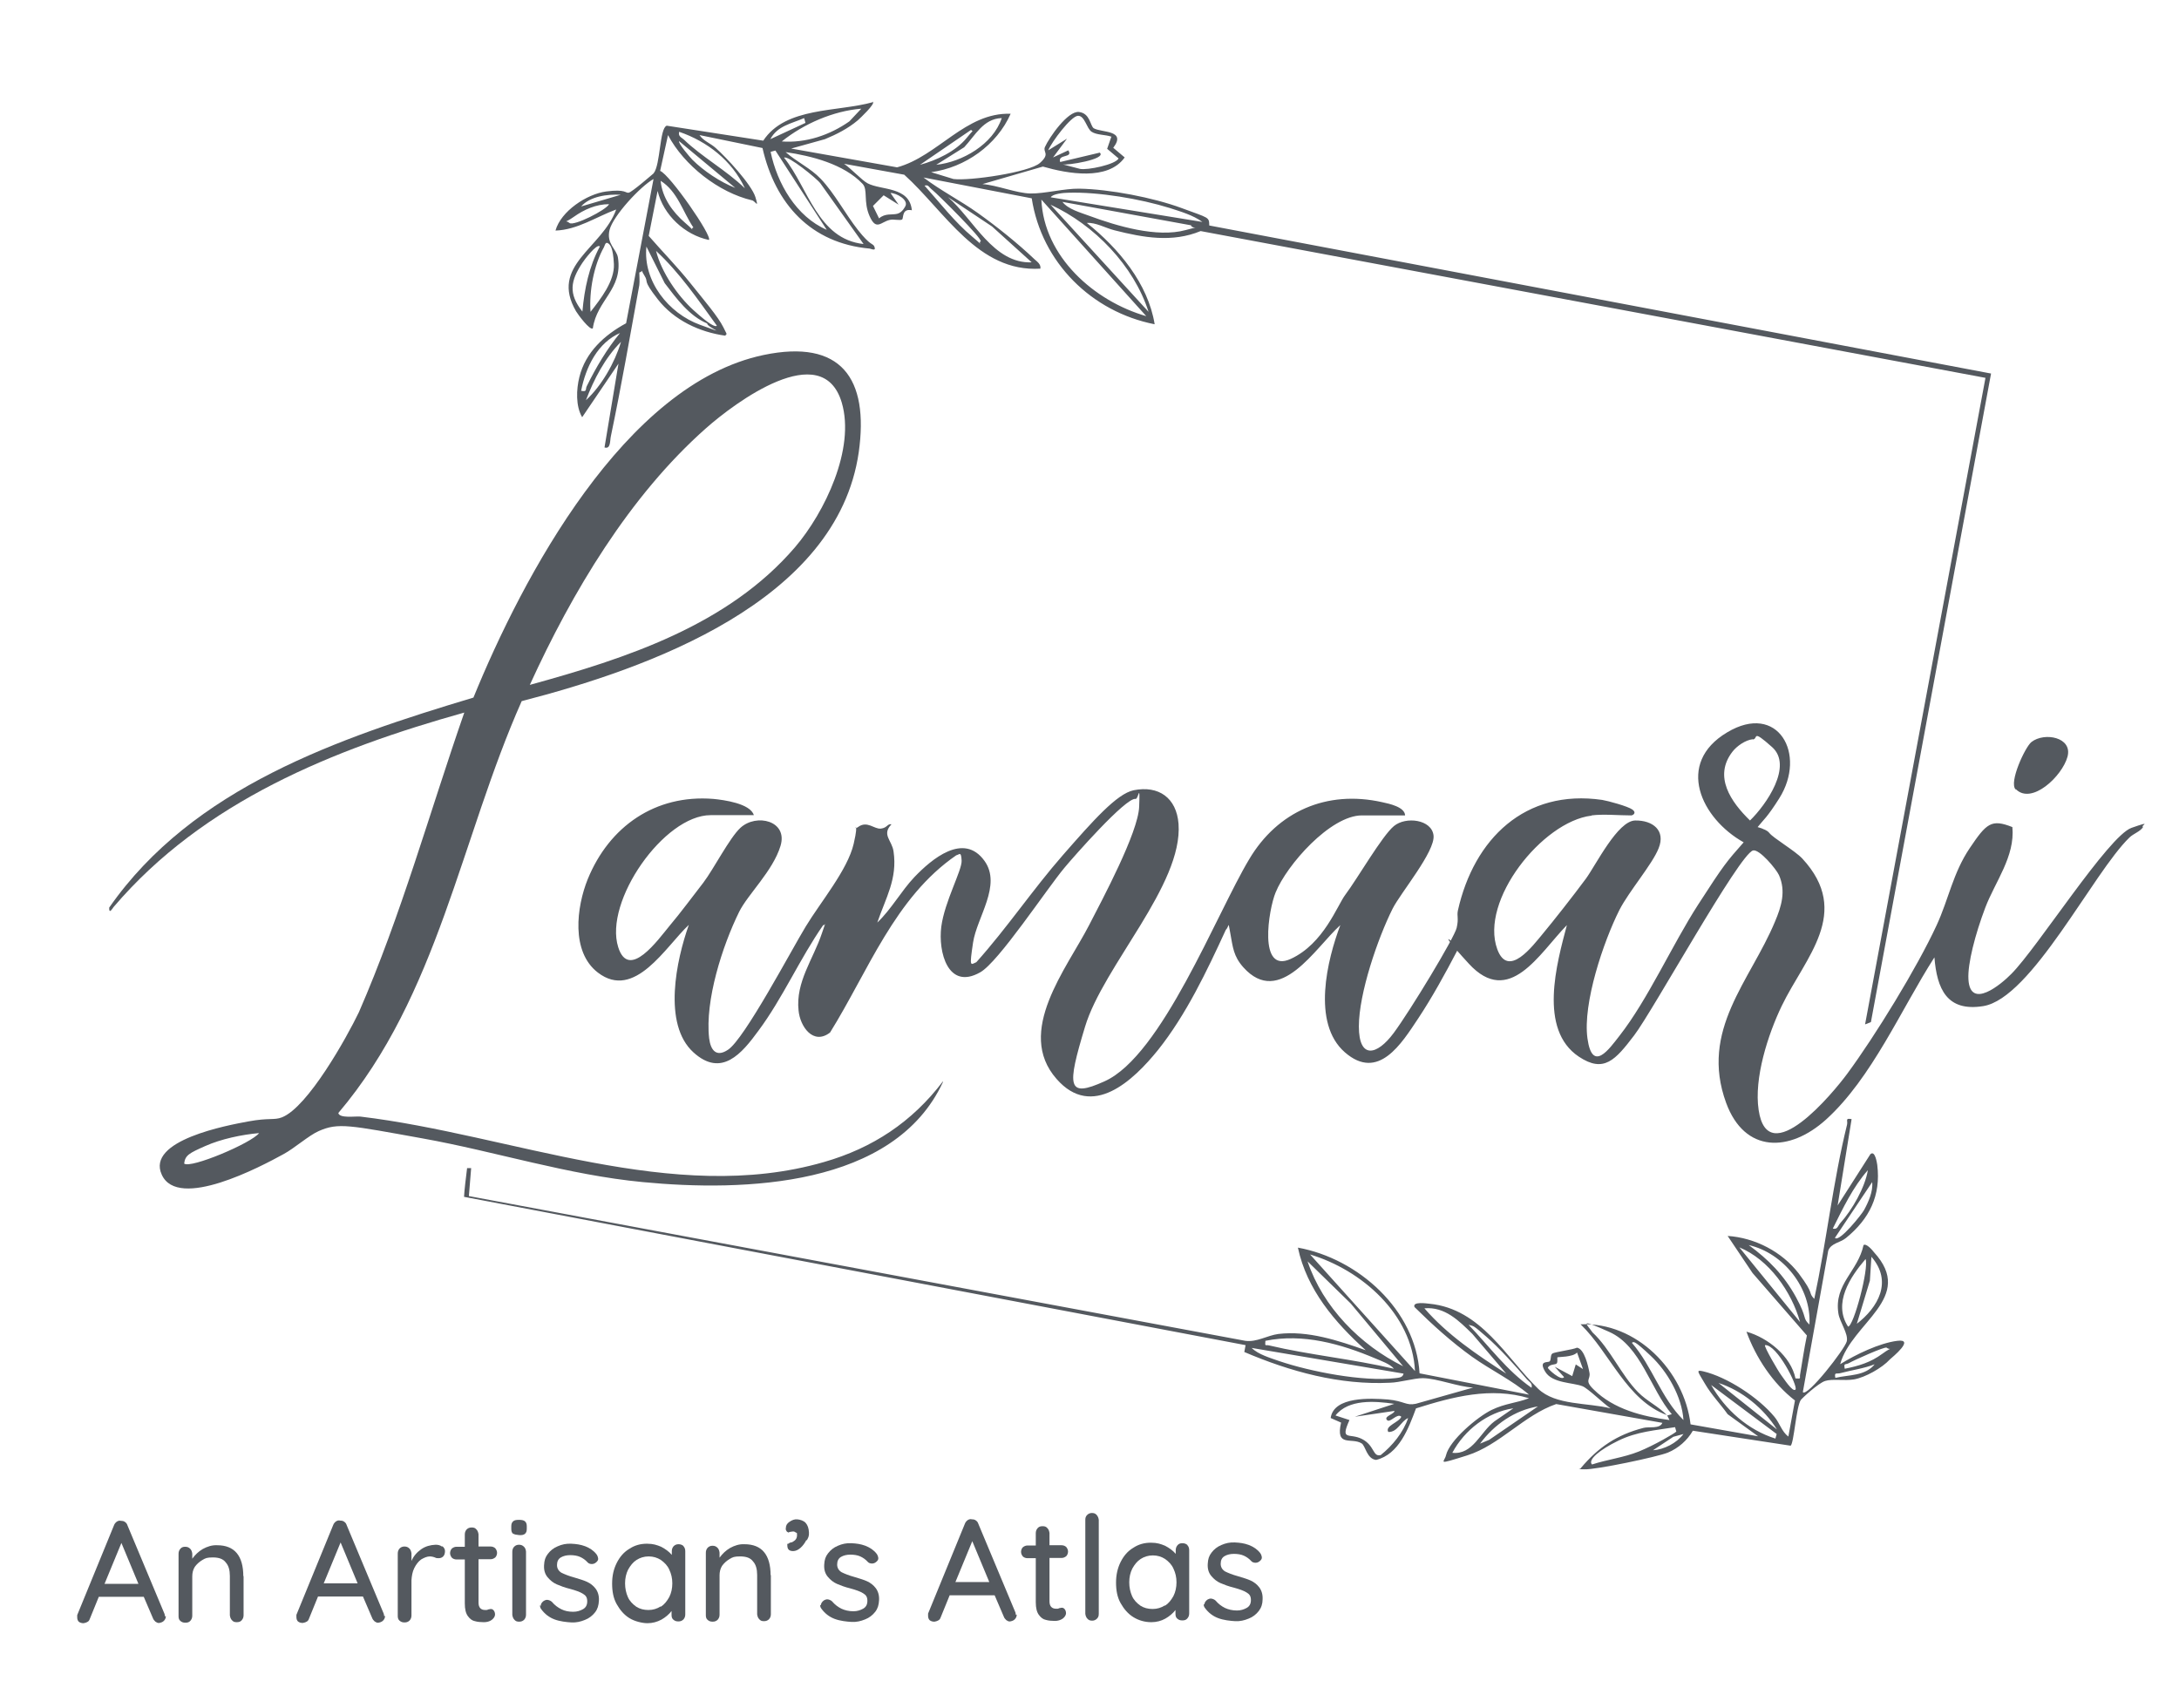 <svg xmlns="http://www.w3.org/2000/svg" xmlns:xlink="http://www.w3.org/1999/xlink" id="Layer_1" viewBox="0 0 857.9 672.6"><defs><style>      .st0 {        fill: #54595f;      }    </style></defs><g id="Logo_With_Shade_copy_2"><g><path class="st0" d="M626.5,321.2c-19.3,2.4-44,33.5-37,52.6,4.3,11.7,14-1.4,18-6.2s11.8-14.7,16.9-21.6c4-5.5,12.5-22.8,19.4-22.9s12.1,3.9,9.2,11c-2.5,6.3-11.6,16.8-15.4,24.2-6.3,12.5-14.5,36.8-12.6,50.6s8.6,4.1,12.6-1c11.2-14.3,20.8-35.9,31-51.7,10.2-15.8,11.1-16.8,17.9-24.5-16.8-9.4-27-31.1-6.5-43.3,20-12,31.5,8.6,20.5,26-4.8,7.6-6.2,8.4-8.5,11.3l1.6.5c.7.4,2,.6,3,1.8,1.5,2,10.1,7,13,10.1,19.7,21.3,1.1,38.9-8.1,58-5.4,11.2-11,28.5-9.1,41,3.6,24.4,29.4-6.8,34.9-14.3,11-14.9,27.5-41.8,35.2-58.5,4.7-10.2,6.4-20.5,13-30.3,6.6-9.8,8.5-11.6,16.8-8.3,1.1,11.6-6.8,21.5-10.7,31.8s-7,22.1-6.6,28.2c.7,12.1,12.9,1.9,16.9-2.2,10.2-10.2,38.2-54.3,47.3-57.5,9.1-3.2,3-.5,4.6-.4-1,1.8-3.9,2.7-5.4,4.2-14.3,13.8-38.6,63.4-57.6,66.4-14.3,2.3-18.2-6.8-19.2-19.2-13.1,20.4-24.6,47.5-42.7,63.9-14.3,12.9-32,13.3-39.3-6.6-10.5-28.7,9.5-48,19.2-71.3,2.6-6.1,4.4-12.1,1.6-18.4-1.1-2.4-7.7-10.3-10.2-9.7-5.4,1.4-39.4,63.1-46.8,72.8s-11.9,15-21.8,8.4c-16-10.7-8.7-36.7-4.7-51.8-10.9,11.2-22.7,32.5-38.6,15.2s-3.1-6.4-4.6-5.1c-4.6,8.8-9.8,18.3-15.3,26.6-6.6,9.9-15.7,24.9-28.9,13.4-13.2-11.5-6.9-36.6-1.8-50.1-9.8,8.8-23.8,32.7-38.2,16.6-3.9-4.4-4.1-7.9-5.1-13.3s-.3-2.9-1.8-1.4c-7.4,16.1-15.6,33.4-26.7,47.3-9.7,12-25.9,27.4-39.9,11.4-16.4-18.6,4-43.5,12.8-60.6,5.2-10.1,19.3-36.4,19.7-46.6.4-10.2-.3-2.9-1.4-3.1-3.8-.7-24.6,23-28,27.1-7.1,8.5-26,37.2-33.2,41.2-12.7,7.2-16.6-8.1-15.3-18s8.2-22.2,8-26-.8-2.4-2.1-2.1c-24.2,16.6-34.7,45.7-49.7,69.8-6.6,5.1-11.8-2.3-12.4-8.7-1.2-11.2,5.8-20.2,9.2-30.4s1.7-2.6.5-3.2c-9.2,13.2-15.9,28.7-25.5,41.6-6.5,8.9-14.5,18.6-25.6,8.5-12.2-11.1-6.7-36.4-1.8-50.2-9.1,8.5-21.3,29.9-35.8,18.8-10.7-8.2-8.4-25.9-4-36.8,8.5-20.8,26.6-33.4,49.4-31.6,4.2.4,14.6,1.8,16,6.4h-17c-18.4,0-42.1,34-36.4,52,4.2,13.3,15.8-3.1,20.2-8.4,4.4-5.2,9.1-11.6,13.3-17,4.1-5.4,10.3-17.6,14.6-21.6,6.3-5.8,18.8-2.8,15.8,7.1s-12.9,19.1-16.3,26c-6.6,13.4-13.5,34.9-11.8,49.8.6,4.8,2.9,7.5,7.4,4.5,6.5-4.2,25.1-39.5,30.6-48.5,5.8-9.6,16.5-22.3,18.9-32.6s-.6-4.9,1.7-6.6c3.6-2.7,6.4.9,9,.6s2.5-2,4.2-1.7c-4,4.1.2,6.3.8,10.7,1.6,10.8-3.1,18.3-6.4,28,5.5-5.2,9.4-12.4,14.6-17.9,6.8-7.1,19.4-17.8,27.6-6.4,6.9,9.6-3,22.2-4.5,32.2-1.5,10-1,8.7,1.3,7.7,12.1-13.5,22.2-28.6,34.1-42.2s21.2-24.1,27.8-25.5c9.9-2,16.9,3,17.7,13.2,1.8,24-29.6,56-36.8,79.9-7.2,23.8-7.1,28.2,7.7,21.5,22.5-10.1,44-65.9,56.9-87.4,11.2-18.9,30.6-27.4,52.4-22.5,2.8.6,8.9,1.9,9,5.2h-17c-12.4,0-29.6,19.5-34,30.4-2.7,6.5-7,32.1,6,26.1,13-6,18.3-21.1,21.5-25.3,4.8-6.4,14.4-23.1,19.1-27s14.9-2.6,15.6,3.7-12.9,22.5-16.1,28.8c-5.9,11.8-13.3,33.4-13.3,46.4s7.1,11.5,13.7,2.6,23.9-37.5,24.8-41.4,0-4.6.5-6.9c6.3-28.1,26.4-47.9,56.8-43.5,2.4.4,10.1,2.5,11.9,3.8s.2,2.3-.5,2.3c-4.8,0-11.1-.6-15.6,0v.3h0ZM690.1,291.1c-2.9.3-6.3,2.7-8,4.9-7.6,9.8-.6,19.8,6.9,27.1,6.4-6.2,17-21.5,8.7-28.9s-5.3-3.2-7.6-3Z"></path><path class="st0" d="M371.3,426c-19.2,41.6-78.5,43.3-118.2,39.5-29.5-2.8-57.8-12-86.7-17.2-28.9-5.2-33.2-6.3-40.9-2.9-3.9,1.7-9.6,6.8-13.9,9.1-8.9,4.9-41.5,22.2-47.9,8.1-6.3-13.6,26-19.5,34.1-21,8.1-1.5,10.1-.4,13.2-1.6,10.2-4,25.5-31.4,30.3-41.4,16.7-38.3,27.8-78.6,41.5-118-51.4,14.4-102.7,35-138.1,76.6-.6.8-1.8,2.9-1.7.2,32.9-47.3,90.5-66.8,143.4-82.7,19.3-47.3,59.5-123.4,114.2-134.9,30.6-6.4,41.6,9.2,37.5,38.3-8.5,58.9-83.1,85.2-132.7,98-24,54-32.9,115.9-72.2,162.2.5,2.2,6.7,1.2,8.7,1.4,59.4,7.1,123.1,35.1,182.5,17.9,19.2-5.5,34.7-15.8,46.8-31.7h0ZM208.6,269.7c37.8-10.4,78-23.4,104.4-54.2,11.7-13.7,23.8-38.8,18.4-57-7.7-25.7-42.2.2-53.4,10.1-30.2,26.7-52.8,64.7-69.4,101.1h0ZM102,446.2c-6.8.6-14.9,2.3-21.2,5.1s-7.9,3.6-8.3,6.9c2.5,2.1,26.6-8.1,29.5-12Z"></path><path class="st0" d="M343.7,40c1,.9-5,6.5-6,7.4-3.8,3.2-8.3,5.5-12.9,7.4l-13.3,3.7,41.7,7.4c16.1-4.4,26.9-21.7,44.7-21.1-5.4,12.3-17.9,21.2-31.3,23l8.8,2.7c6.3.8,29.8-2.6,34-6.3s1.1-4.2,2-6.3c1.7-3.8,9-14.3,13.4-13.8s4.4,5.4,5.8,6.4c3,1.8,13.1.6,7.7,7.7l4.5,3.8c-6.6,9.3-22.5,6.4-32.2,3.6l-23.8,6.9c5.7.4,13.4,3.6,18.9,3.7s13.4-2,19.2-1.9c11.9.2,29.1,3.5,40.2,7.6s10.9,3.5,11,6.9l307.8,58.3-47.3,255.4-2.3.9,47.4-254.6-309-57.8c-11.1,4.6-22.5,2.6-33.9-.3-3.6-.9-7.5-3.2-10.9-2.9,12.4,9.9,24.1,23.8,26.7,39.9-24.8-4.9-44.5-24.3-48.4-49.6l-42.6-8.2c6.8,5.2,14.4,9,21.4,14,7.3,5.2,15.8,12,22.3,18.2,1.1,1,2.6,2,2.3,3.7-24.6,1.5-37.6-22.6-53.6-37l-23.7-4.3c2.6,1.7,7,6.5,9.3,7.7,5.3,2.8,16.5,1.2,17.4,10.6-4-.8-3.2,3-3.8,3.6s-3.5-.2-4.9.2c-3.5.8-5.3,4.4-7.9-1.4s-.6-10.5-2.8-12.8c-7.4-7.8-20.1-11-30.3-12.5,4.4,3.9,9.8,6.3,13.8,10.5,5.4,5.6,9.8,14,14.7,20.2s5.8,5.2,6.4,6.4c.9,2.1-1.1,1-1.8.9-23.2-2.1-37.2-17.6-42.2-39.6l-24.8-5.1c1.5,2.3,4.3,3.2,6.4,5.1,4.1,3.6,14.1,14.4,15.6,19.3s0,1.6-1.3,1.3c-13.2-3.1-26.8-13.8-33.1-25.7l-3.1,14.1c3.8,1.4,20.7,25.8,19.2,27.2-9.5-2-17.9-9.8-20.2-19.3l-3.5,17.7c5.4,6.2,11.2,12.1,16.4,18.6s11,13.3,13,17.4,1.2,1.9.8,3.3c-10.2-1.4-20.2-6.1-26.6-14.3s-3.4-6.4-5.3-9.4,0-1.7-2-1.2c0,1.7.2,3.3,0,5-3.6,19.8-7.1,39.9-11.2,59.5-.4,1.7,0,5.2-2.5,4.4l5.5-33-14.3,21.1c-2.6-4.4-2.3-11-1.1-15.8,2.4-9.8,9.9-16.6,18.4-21.2l10.8-56.8c-5.2,2.9-15.9,14.5-17.3,20s2.8,7.6,3.3,11c1.9,12.5-8.3,16.6-9.9,27.8-1.1,1-5.9-5.5-6.6-6.7-10.5-18.1,10.2-24.7,15.8-40.1-7.9,2.9-15.2,8-23.9,8.3,2.1-7.6,12.3-14.4,20-15.4s7.5.7,8.8.5,9.3-7.2,9.8-7.6c2.8-3.4,2.3-17.8,5.2-18.8l38,5.9c8.8-13.4,29.2-11.2,43.3-15.2v-.2h-.2ZM339.1,42.8c-11,.9-22.6,5.9-31.3,12.9,9.5.7,18.9-2.5,26.6-7.9l4.7-5ZM437.5,53.8c-2.3-.8-5.7-.6-7.7-1.9s-2.7-6.4-5.4-6.3-10.3,10.2-11.7,13.6l7.4-4.6-5.5,7.4,6-2.8c2.1,3.2-4.3,1.3-3.2,4.6l15.6-3.7c2.9,2.6-13.3,5.2-14.7,4.6l6.9,1.8c2.9.6,14-1.7,15.2-4.1l-4.5-3.8,1.7-4.9ZM317.1,48.3l-.5-1.8c-5,2.2-10.5,3-13.3,8.3l13.8-6.4ZM394.3,46.5c-7.2.3-10.3,6.8-14.7,11.5l-11,6.9c10.3-1.1,22.4-8.1,25.8-18.4ZM382.4,51.1l-20.2,13.8c6.4-1.7,14.1-5.3,18.4-10.6s2.2-1.5,1.8-3.2ZM293.2,74c-5-10.7-14.7-18.3-25.8-22.1-.5,1.8.9,2.2,1.9,3.1,6.8,6.6,16.8,12.2,23.8,19ZM289.5,74l-22.1-18.4c-.6.7,4.4,6.5,5.2,7.3,4.4,4.4,11,8.8,16.9,11.1ZM305.2,59.3l-1.8.5c2.6,12.5,10.1,25.5,22.1,30.7l-20.2-31.2ZM340,96.1l-17-23.9c-1.4-1.9-12.9-11.2-14.3-10.1,9.6,12,13.2,32,31.3,34h0ZM273,89.6c-4.2-6.2-6.2-14.2-12.9-18.4.6,6.6,4.7,12.3,9.7,16.6s1.5,2.2,3.2,1.8ZM386.1,95.1c1-.9-17.1-18.8-18.9-20.2s-1.5-2.2-3.2-1.8c6.1,6.8,11.9,14.4,18.9,20.2,7,5.9,1.5,2.2,3.2,1.8ZM356.4,81.3c1.5-2.6-3.5-5.3-5.8-5.3l3.2,4.6-5.9-3.7-4.2,4.2,2.4,4.9c2.4-2.1,5-1.3,7.1-1.8s3.1-2.8,3.2-2.9h0ZM413.7,77.7l59.7,9.7c-3.7-2.7-8.6-4.1-12.9-5.5-11.6-3.6-28-6.4-40-6-1.5,0-6.1.4-6.8,1.8ZM244.4,76.7c-5.2-.3-12.1.6-15.6,4.6l15.6-4.6ZM406.3,103.4l-15.7-14.2-17.4-11.6c10.1,8.7,17.9,26.4,33.1,25.7h0ZM451.3,124.5l-41.3-45.9c1,22.5,20.8,40,41.3,45.9ZM468.8,88.7l-50.5-9.2c2.2,2.9,7.1,4.2,10.6,5.5,10.8,4,26.6,8.7,37.9,5.6s2.6.6,2.1-1.9h0ZM239.8,80.4c-5.1,0-9.8,2.1-13.9,5s-3.3,1-1.7,2.4,14.5-5.1,15.6-7.4ZM452.2,122.8c-5.8-18.2-21.4-34.3-38.6-42.2l38.6,42.2ZM239.8,96.1c-1.4-1.3-1.6.4-2,1.2-4,7.1-5.9,17.4-5.3,25.5,4-5.1,9.5-12.1,9.2-18.8s-1.6-7.5-1.8-7.8h0ZM236.1,97c-1.2-1.1-6.2,5.5-6.8,6.5-4.7,7.1-5.6,12.1,0,19.2.8-9,2.6-17.7,6.9-25.7h0ZM278.5,127.4c-7.1-2.9-12.2-9.9-16.8-15.9l-7.2-14.4c-1.4,13.6,8.7,26.3,21.1,30.8s3,1.2,2.8-.5h0ZM282.2,128.2c-7.4-10.2-14.6-20.8-23.9-29.4,2.1,8.4,8.5,17.7,14.8,23.4s8.5,6.6,9.1,6.1h0ZM244.4,131c-9.2,3.9-13.8,13.7-15.6,22.9,2.5.5,1.6-.6,2.2-1.8,3.7-7.5,7.9-14.6,13.3-21.2h0ZM230.7,157.6c6.2-5.7,11.4-14.9,13.8-23-6.3,6.3-10.7,14.8-13.8,23Z"></path><path class="st0" d="M656.4,557.3c-16.1-5.9-22.4-24.5-34.1-35.8,22-1,40.8,18.3,43.3,39.4l26.6,4.7-12-8.7c-2.9-4.1-6.4-7.6-9-12.1s-3.7-5.5-.7-4.8c9.5,2.2,21.9,10.4,28.1,17.9,2.1,2.5,2.9,5.9,5.5,7.8l2.6-14.2c-8.7-6.7-15.4-16.9-19.1-27.1,8.5,2.4,17.5,9.7,19.3,18.4,2.4.2,1.6,0,1.8-1.4.9-5.2,1.6-10.3,2.7-15.5l-21.4-24.6-9.8-14.6c10.7.7,21.4,6.2,28,14.8,6.5,8.7,3.4,7.1,6.1,10,4.8-22.5,7.4-46.3,12.9-68.6.4-1.6-.9-2.7,1.8-2.2l-5.5,34,12.9-20.2c1.9-1.7,2.6,3.7,2.7,4.2,1.5,12.1-3.1,21.3-12.3,28.8-2.3,1.9-5.9,2-7,5l-10,55.7c1.7,2.1,16.6-17,17.3-20s-2.8-7.6-3.3-11c-1.8-11.6,7.7-16.5,9.9-26.9,1.1-.8,3.5,2,4.1,2.8,16.5,18-8.8,27.7-13.3,44.1,6.1-3.8,15.4-8.3,22.5-9.2s-1.9,6.4-2.9,7.3c-3.1,3.4-9.7,7.1-14.2,7.9-3.8.6-8.5-.3-11.3.6s-9.2,6.9-9.6,7.5c-1.8,2.6-2.7,17-4,18l-38.5-5.9c-2.2,3.8-5.7,6.9-9.8,8.6-4.1,1.7-28.4,6.8-32.9,6.6s-1.6.3-1.4-.5c6.9-8.2,14.2-13.1,24.6-15.8,2.1-.6,6.5.5,7.5-2l-41.8-7.4c-12.6,4.3-22.3,16.2-35,20.2s-9,2.7-8.4,0c1.4-6,12.6-15.3,18-17.9,5.4-2.6,9.8-2.7,14.7-4.6-15.1-4.5-29.9-.6-44.5,4-2.9,7.8-6.7,18.1-15.7,20.3-3.7-.4-4.2-5.6-5.7-6.5-3.9-2.5-10.4,1.7-8.1-8.2l-4.1-1.8c1.2-8.6,15.9-7.8,22.5-7.3,6.5.6,7.1,2.5,11,1.7l22.6-6.4c-6-.3-14.1-3.6-19.8-3.7-3.5,0-9.1,1.7-12.9,1.8-19.8,1-39.4-4.4-57.4-12.1l.5-2.7-307.7-58.4c.1-2.5.8-8,1.2-11.3.9,0,.7,0,1.6,0l-.9,11,305.7,57c4.5.6,8.6-2.1,13-2.7,11.7-1.4,23.6,2.6,34.4,6.4-12.2-11-23.2-23.9-26.7-40.4,23.7,4.3,46.4,24.5,47.9,49.5l43.1,8.4c-6.7-5.7-15.1-9.7-22.4-14.9-8.1-5.8-15.6-12.6-22.7-19.6-.9-2.3,4.9-1.4,5.9-1.3,20.4,2,30.3,21.4,42.8,33.5,6.9,6.6,19.5,5.4,28.5,7.7-2.7-1.8-8.7-7.7-11-8.7-3.7-1.5-11.9-1.1-14.7-5.7s1-3.5,1.7-4.1.2-2.5,1.1-3.1,8-1.5,9.7-2.3c2.9.5,4.4,7.2,4.9,9.9s-2.2,2.9,1.7,6.6c7.9,7.8,19.2,10.6,29.8,12l-.9-1.8,1.8-.5c-8.4-9.8-12.1-26.8-24.6-32.4s-9-3.3-6.6.2c7,6.5,11.3,16.8,17.9,23.5,3.5,3.6,8.1,5.6,11.5,9.2v-.3h0ZM721.6,483.8c1.9.5,2-1.1,2.9-2.1,4.7-5.2,9.8-14.1,10.9-20.9-5.9,6.7-9.8,15-13.8,23ZM722.5,487.5c1.7,1.7,10.5-9.3,11.4-11,1.7-3.1,3.6-7.3,3.2-11l-14.7,22h0ZM712.4,521.5c.8-14.2-10.2-28.1-23.9-31.2,7.8,5.7,13.9,11.9,18.6,20.5s2.4,8.1,5.3,10.8h0ZM708.7,520.6c-3.3-11.9-12.2-24.6-23.9-29.4l23.9,29.4ZM557.1,539.9c-1.1-22.4-21-39.8-41.3-45.9l41.3,45.9ZM730.8,521.5c8.8-6.7,14.4-16.9,6-26.6l-.6,9.4-5.2,17.2h0ZM734.5,495.8c-6.1,7.1-12.9,17.4-6.9,26.6,2.2,0,8.3-23,6.9-26.6ZM552.5,538.1l-20.7-24.8-17-16.6c6,18,20.8,33,37.6,41.3h0ZM593,540.9l-13.3-15.6c-5.3-5.2-10.8-10.8-18.9-10.1,9,10.4,20.7,18.3,32.2,25.7h0ZM603,546.4c.4-1.7-.9-2.2-1.8-3.2-4.5-5.3-11-12.5-16.1-16.9s-4.6-4-6.9-4.6c8.1,8.4,15.1,18.1,24.8,24.8ZM548.8,539c-1.5-1.9-5.1-3.1-7.4-4.1-13.5-5.7-28.4-9.9-43.2-6.9-.2,2.4,0,1.5,1.4,1.8,16,3.8,33.1,5.4,49.2,9.2h0ZM662.8,559.2c-.6-9.2-6.3-19.1-12.9-25.3s-6.7-5.6-7.4-5.1c8,9.2,11.5,21.7,20.2,30.3h0ZM706.9,547.2c1.1-1.2-7.3-17.9-12-17.5-.5.5,5.3,10.4,6.3,11.7s4.6,7,5.7,5.8ZM552.5,540.9l-59.7-10.1c2.6,2.6,7.5,4,10.9,5.2,12.1,4.1,33,8.2,45.7,6.7,1.4-.2,2.9-.2,3.2-1.8h0ZM742.8,530.7c-.6-.6-13.2,5.1-14.7,6s-2.3-.2-1.8,2.3c5.5-1.1,10.2-2.5,14.8-5.9s3.4-1,1.7-2.4ZM623.2,539l-2.3-6.4c-1.6,1.9-7.5,1.7-7.7,1.9s.2,1.8-.3,2.4-2.8.2-3.5,1.7c0,.5,5.3,5.4,6.4,3.7l-3.7-4.1,6.9,3.7,1.4-4.6,2.8,1.8h0ZM738.2,537.2c-4.3,1.7-9,2.3-13.5,3.5-1.6.5-2.6-.6-2.1,1.9,5.2-1.3,11.8-.6,15.6-5.5h0ZM699.6,562.9c-5.1-8.2-13.7-15.3-23-18.3l23,18.3ZM699.5,564.7l-25.8-19.3c5.6,9.8,14.5,17.7,25.3,21.1l.5-1.8h0ZM548.8,552.8c-7.5-1.1-17.9-1.9-23,4.6l5.5,1.8c-3.8,8.5,0,4.9,5,7.5s4.1,7.1,7.3,6.3c4.6-3.7,8.9-8.9,10.8-14.6-2.9,1.3-4.1,5.6-7.8,5.5-1.5-2.4,4.3-3.8,5.1-6-1.5-1.6-4.3,2.4-5.5,1.4-1.8-1.5,3-2.5,2.8-3.7l-15.6,2.3,15.6-5.1h0ZM605.7,553.8c-9.4,1.5-17.4,7.2-23,14.7l3.6-1.5,19.4-13.3ZM595.7,554.6c-10,1.5-19.1,8.5-23.9,17.5,8.1.9,11-8.2,16.6-12.4l7.4-5.1ZM660,563.8l-.5-1.8c-7.9,1.3-14.9,1.7-22.3,5.3s-12.2,7.6-10.4,9.4c6.1-2,12.4-2.7,18.4-5.1,6-2.4,14.2-7.2,14.7-7.8ZM662.8,564.7l-4,1.1-8,5.3c4.4-.3,9.3-2.8,12-6.4Z"></path><path class="st0" d="M793.6,310.9c-2.8-2.7,3.7-16.7,6.2-18.7,5.1-4,16.3-1.9,14.2,5.8s-14.1,19-20.3,12.8h0Z"></path></g></g><g><path class="st0" d="M65.3,636.4c0,.8-.3,1.4-.8,1.9s-1.2.7-1.8.8-1-.2-1.5-.5c-.4-.4-.8-.8-1-1.4l-3.6-8.4h-17.7c0,0-3.5,8.6-3.5,8.6-.2.6-.5,1.1-1,1.3-.5.3-1,.4-1.5.5-.8,0-1.4-.2-1.9-.6-.4-.4-.6-1-.6-1.7s0-.4,0-.9l14.5-35.4c.2-.6.7-1.1,1.1-1.4.5-.3,1-.5,1.7-.3.6,0,1.1.1,1.6.5s.7.7.9,1.3l14.6,34.9.2,1.1v-.2ZM41.1,623.7h13.4s-6.7-16.1-6.7-16.1l-6.6,16h0Z"></path><path class="st0" d="M95.9,620.5v15.5c0,.8-.2,1.4-.7,2s-1.1.8-2,.8-1.4-.2-1.9-.8c-.5-.5-.7-1.2-.8-1.9v-15.5c0-2.3-.5-4.1-1.6-5.3-1-1.4-2.7-2-5.1-2s-2.9.3-4.1,1-2.2,1.6-3,2.7c-.7,1.1-1,2.4-1,3.7v15.5c0,.8-.2,1.4-.7,2s-1.1.8-2,.8-1.4-.2-2-.7-.7-1.2-.7-1.9v-24.5c0-.8.2-1.4.7-2s1.1-.8,1.9-.8,1.4.2,2,.8c.5.5.7,1.2.8,1.9v2c1.1-1.5,2.4-2.8,4.1-3.8,1.8-1,3.7-1.6,5.7-1.5,6.8,0,10.3,4.1,10.3,12.3h0Z"></path><path class="st0" d="M151.6,636.3c0,.8-.3,1.4-.8,1.9-.5.5-1.2.7-1.8.8s-1-.2-1.5-.5c-.4-.4-.8-.8-1-1.4l-3.6-8.4h-17.7c0,0-3.5,8.6-3.5,8.6-.2.6-.5,1.1-1,1.3-.5.3-1,.4-1.5.5-.8,0-1.4-.2-1.9-.6-.4-.4-.6-1-.6-1.7s0-.4,0-.9l14.5-35.4c.2-.6.7-1.1,1.1-1.4.5-.3,1-.5,1.7-.3.6,0,1.1.1,1.6.5s.7.7.9,1.3l14.6,34.9.2,1.1v-.2ZM127.4,623.5h13.4s-6.7-16.1-6.7-16.1l-6.6,16h0Z"></path><path class="st0" d="M174.1,608.8c.7.6,1.1,1.2,1.1,2s-.2,1.6-.7,2.1-1.1.7-1.8.7-.9,0-1.5-.3c-.8-.3-1.5-.4-1.9-.4-1.2,0-2.3.5-3.5,1.2-1.1.8-2,2-2.7,3.4s-1,3.1-1.1,4.8v13.8c0,.8-.2,1.4-.7,2-.5.5-1.1.8-2,.8s-1.4-.2-2-.7-.7-1.2-.7-1.9v-24.5c0-.8.2-1.4.7-2,.5-.5,1.1-.8,1.9-.8s1.4.2,2,.8c.5.5.7,1.2.8,1.9v3c.8-1.9,2.1-3.4,3.8-4.6,1.7-1.2,3.6-1.7,5.7-1.8,1,0,1.9.2,2.6.8v-.2Z"></path><path class="st0" d="M188.4,614v17.1c0,1.9.9,2.9,2.6,2.9s.6-.1,1.1-.2l1.1-.2c.5,0,.9.2,1.2.6s.5.9.5,1.6-.5,1.5-1.3,2.1-1.9.9-3.1.9-2.5-.1-3.5-.4c-1.1-.2-2-.9-2.8-2-.8-1.1-1.2-2.7-1.2-5v-17.3s-3.3,0-3.3,0c-.7,0-1.4-.3-1.8-.7-.4-.5-.7-1.1-.7-1.8s.3-1.4.7-1.8c.5-.4,1.1-.7,1.8-.7h3.3s0-4.8,0-4.8c0-.8.2-1.4.7-2,.5-.5,1.1-.8,2-.8s1.4.2,1.9.8c.5.5.7,1.2.8,1.9v4.8s4.8,0,4.8,0c.7,0,1.4.3,1.8.7.4.5.7,1.1.7,1.8s-.3,1.4-.7,1.8c-.5.4-1.1.7-1.8.7h-4.8s0-.1,0-.1Z"></path><path class="st0" d="M202,604c-.5-.4-.7-1.1-.7-1.9v-1c0-1,.2-1.5.7-2s1.3-.6,2.4-.6,1.9.2,2.3.6c.5.4.7,1.1.7,1.9v1c0,1-.2,1.5-.7,2-.5.4-1.3.6-2.3.5s-1.9-.2-2.4-.6ZM206.4,637.8c-.5.5-1.1.8-2,.8s-1.4-.2-1.9-.8c-.5-.5-.7-1.2-.8-1.9v-24.8c0-.8.2-1.4.7-2,.5-.5,1.1-.8,1.9-.8s1.4.2,2,.8.7,1.2.8,1.9v24.8c0,.8-.2,1.4-.7,2Z"></path><path class="st0" d="M212.9,632.4c0-.8.4-1.4,1.2-2,.4-.2.8-.4,1.3-.4s1.4.3,1.9.8c1.1,1.3,2.3,2.2,3.7,2.9s2.9,1,4.7,1c1.5,0,2.7-.4,3.8-1s1.7-1.6,1.7-3.1-.5-2.3-1.7-3c-1.1-.7-2.8-1.3-5-1.9-2.1-.5-3.9-1.2-5.3-1.8-1.4-.6-2.6-1.6-3.6-2.8-1-1.2-1.5-2.7-1.4-4.7s.5-3.2,1.5-4.5c1-1.3,2.2-2.3,3.9-3,1.6-.7,3.3-1.1,5.3-1s3.6.3,5.5,1c1.8.7,3.3,1.7,4.4,3.1.4.5.6,1.1.7,1.7s-.3,1.2-1,1.7c-.4.3-.9.5-1.5.5s-1.3-.2-1.7-.7c-.8-.9-1.8-1.6-2.9-2.1-1.1-.5-2.5-.7-3.9-.7s-2.7.3-3.7.9-1.5,1.6-1.5,3c0,1.3.6,2.3,1.7,3,1.2.6,2.9,1.3,5.1,1.9,2,.6,3.7,1.1,5,1.7s2.5,1.5,3.4,2.7,1.4,2.8,1.3,4.7-.5,3.3-1.5,4.6-2.4,2.4-4,3c-1.7.7-3.4,1.1-5.3,1s-4.6-.4-6.7-1.2c-2.1-.8-3.8-2.1-5.2-4-.4-.5-.5-1-.5-1.6l.2.2Z"></path><path class="st0" d="M269.1,608.9c.5.5.7,1.2.7,2v24.8c0,.8-.2,1.4-.7,2-.5.5-1.1.8-2,.8s-1.4-.2-2-.7-.7-1.2-.7-1.9v-1.5c-1,1.3-2.4,2.5-4,3.4-1.7.9-3.5,1.4-5.5,1.4s-5-.7-7.1-2-3.7-3.2-5-5.5-1.8-5-1.8-8.1.6-5.7,1.8-8.1,2.8-4.3,5-5.6c2.1-1.4,4.4-2,6.9-2s3.9.5,5.6,1.2c1.7.9,3.1,1.9,4.2,3.2v-1.4c0-.8.2-1.4.7-2,.5-.5,1.1-.8,1.9-.8s1.4.2,2,.7h0ZM260.2,632.7c1.4-.9,2.4-2.2,3.3-3.8.8-1.6,1.2-3.4,1.2-5.4s-.4-3.7-1.2-5.4c-.7-1.6-1.9-2.8-3.3-3.8-1.4-.9-3-1.4-4.8-1.4s-3.4.5-4.8,1.4-2.4,2.2-3.3,3.8c-.8,1.6-1.2,3.4-1.2,5.4s.4,3.8,1.1,5.4,1.9,2.8,3.3,3.8c1.4.9,3,1.3,4.8,1.3,1.8,0,3.4-.5,4.8-1.4h0Z"></path><path class="st0" d="M303.5,620.1v15.5c0,.8-.2,1.4-.7,2-.5.5-1.1.8-2,.8s-1.4-.2-1.9-.8c-.5-.5-.7-1.2-.8-1.9v-15.5c0-2.3-.5-4.1-1.6-5.3-1-1.4-2.7-2-5.1-2s-2.9.3-4.1,1-2.2,1.6-3,2.7c-.7,1.1-1,2.4-1,3.7v15.5c0,.8-.2,1.4-.7,2-.5.5-1.1.8-2,.8s-1.4-.2-2-.7-.7-1.2-.7-1.9v-24.5c0-.8.2-1.4.7-2,.5-.5,1.1-.8,1.9-.8s1.4.2,2,.8c.5.5.7,1.2.8,1.9v2c1.1-1.5,2.4-2.8,4.1-3.8,1.8-1,3.7-1.6,5.7-1.5,6.8,0,10.3,4.1,10.3,12.3h0Z"></path><path class="st0" d="M317.5,606.4c-.6,1.2-1.4,2.3-2.3,3.1s-1.9,1.3-2.9,1.3c-1.5,0-2.2-.6-2.3-1.9s0-.9.4-1c.2-.2.5-.4.9-.5.4,0,.7-.1.9-.3,1.1-.6,1.6-1.4,1.6-2.6s-.1-.8-.5-1c-.3-.3-.8-.5-1.3-.4s-1.2.1-1.6.4c-.4-.2-.7-.4-.8-.7-.2-.3-.3-.6-.2-1.1,0-1,.5-1.8,1.4-2.4,1-.7,2-1.1,3.1-1s2.5.5,3.3,1.4,1.2,2.1,1.3,3.7-.3,2.1-.9,3.3v-.2Z"></path><path class="st0" d="M323.2,632.2c0-.8.4-1.4,1.2-2,.4-.2.8-.4,1.3-.4s1.4.3,1.9.8c1.1,1.3,2.3,2.2,3.7,2.9,1.3.6,2.9,1,4.7,1,1.5,0,2.7-.4,3.8-1s1.7-1.6,1.7-3.1-.5-2.3-1.7-3c-1.1-.7-2.8-1.3-5-1.9-2.1-.5-3.9-1.2-5.3-1.8-1.4-.6-2.6-1.6-3.6-2.8s-1.5-2.7-1.4-4.7.5-3.2,1.5-4.5c1-1.3,2.2-2.3,3.9-3,1.6-.7,3.3-1.1,5.3-1s3.6.3,5.5,1c1.8.7,3.3,1.7,4.4,3.1.4.5.6,1.1.7,1.7s-.3,1.2-1,1.7c-.4.3-.9.5-1.5.5s-1.3-.2-1.7-.7c-.8-.9-1.8-1.6-2.9-2.1s-2.5-.7-3.9-.7-2.7.3-3.7.9-1.5,1.6-1.5,3c0,1.3.6,2.3,1.7,3,1.2.6,2.9,1.3,5.1,1.9,2,.6,3.7,1.1,5,1.7,1.3.6,2.5,1.5,3.4,2.7s1.4,2.8,1.3,4.7-.5,3.3-1.5,4.6-2.4,2.4-4,3c-1.7.7-3.4,1.1-5.3,1s-4.6-.4-6.7-1.2c-2.1-.8-3.8-2.1-5.2-4-.4-.5-.5-1-.5-1.6l.2.2Z"></path><path class="st0" d="M400.3,635.8c0,.8-.3,1.4-.8,1.9s-1.2.7-1.8.8-1-.2-1.5-.5c-.4-.4-.8-.8-1-1.4l-3.6-8.4h-17.7c0,0-3.5,8.6-3.5,8.6-.2.6-.5,1.1-1,1.3-.5.3-1,.4-1.5.5-.8,0-1.4-.2-1.9-.6-.4-.4-.6-1-.6-1.7s0-.4,0-.9l14.5-35.4c.2-.6.7-1.1,1.1-1.4.5-.3,1-.5,1.7-.3.6,0,1.1.1,1.6.5s.7.7.9,1.3l14.6,34.9.2,1.1v-.2ZM376.1,623h13.4s-6.7-16.1-6.7-16.1l-6.6,16h0Z"></path><path class="st0" d="M413.2,613.5v17.1c0,1.9.9,2.9,2.6,2.9s.6-.1,1.1-.2l1.1-.2c.5,0,.9.2,1.2.6s.5.9.5,1.6-.5,1.5-1.3,2.1c-.9.6-1.9.9-3.1.9s-2.5-.1-3.5-.4c-1.1-.2-2-.9-2.8-2-.8-1.1-1.2-2.7-1.2-5v-17.3s-3.3,0-3.3,0c-.7,0-1.4-.3-1.8-.7-.4-.5-.7-1.1-.7-1.8s.3-1.4.7-1.8c.5-.4,1.1-.7,1.8-.7h3.3s0-4.8,0-4.8c0-.8.2-1.4.7-2s1.1-.8,2-.8,1.4.2,1.9.8c.5.5.7,1.2.8,1.9v4.8s4.8,0,4.8,0c.7,0,1.4.3,1.8.7.4.5.7,1.1.7,1.8s-.3,1.4-.7,1.8c-.5.4-1.1.7-1.8.7h-4.8s0-.1,0-.1Z"></path><path class="st0" d="M431.9,637.4c-.5.5-1.1.8-1.9.8s-1.4-.2-1.9-.8c-.5-.5-.7-1.2-.8-1.9v-36.9c0-.8.1-1.4.7-2,.5-.5,1.1-.8,1.9-.8s1.4.2,1.9.8.7,1.2.8,1.9v36.9c0,.8-.1,1.4-.7,2Z"></path><path class="st0" d="M467.5,608.5c.5.5.7,1.2.7,2v24.8c0,.8-.2,1.4-.7,2s-1.1.8-2,.8-1.4-.2-2-.7-.7-1.2-.7-1.9v-1.5c-1,1.3-2.4,2.5-4,3.4s-3.5,1.4-5.5,1.4c-2.6,0-5-.7-7.1-2-2.1-1.3-3.7-3.2-5-5.5s-1.8-5-1.8-8.1c0-3,.6-5.7,1.8-8.1,1.2-2.4,2.8-4.3,5-5.6,2.1-1.4,4.4-2,6.9-2s3.9.5,5.6,1.2c1.7.9,3.1,1.9,4.2,3.2v-1.4c0-.8.2-1.4.7-2s1.1-.8,1.9-.8,1.4.2,2,.7h0ZM458.7,632.3c1.4-.9,2.4-2.2,3.3-3.8.8-1.6,1.2-3.4,1.2-5.4s-.4-3.7-1.2-5.4c-.7-1.6-1.9-2.8-3.3-3.8-1.4-.9-3-1.4-4.8-1.4s-3.4.5-4.8,1.4c-1.4.9-2.4,2.2-3.3,3.8-.8,1.6-1.2,3.4-1.2,5.4,0,2,.4,3.8,1.1,5.4s1.9,2.8,3.3,3.8c1.4.9,3,1.3,4.8,1.3s3.4-.5,4.8-1.4h0Z"></path><path class="st0" d="M474.2,631.9c0-.8.4-1.4,1.2-2,.4-.2.8-.4,1.3-.4s1.4.3,1.9.8c1.1,1.3,2.3,2.2,3.7,2.9,1.3.6,2.9,1,4.7,1,1.5,0,2.7-.4,3.8-1s1.7-1.6,1.7-3.1-.5-2.3-1.7-3c-1.1-.7-2.8-1.3-5-1.9-2.1-.5-3.9-1.2-5.3-1.8-1.4-.6-2.6-1.6-3.6-2.8s-1.5-2.7-1.4-4.7.5-3.2,1.5-4.5c1-1.3,2.2-2.3,3.9-3,1.6-.7,3.3-1.1,5.3-1s3.6.3,5.5,1c1.8.7,3.3,1.7,4.4,3.1.4.5.6,1.1.7,1.7s-.3,1.2-1,1.7c-.4.3-.9.5-1.5.5s-1.3-.2-1.7-.7c-.8-.9-1.8-1.6-2.9-2.1s-2.5-.7-3.9-.7-2.7.3-3.7.9-1.5,1.6-1.5,3c0,1.3.6,2.3,1.7,3,1.2.6,2.9,1.3,5.1,1.9,2,.6,3.7,1.1,5,1.7s2.5,1.5,3.4,2.7,1.4,2.8,1.3,4.7c0,1.8-.5,3.3-1.5,4.6s-2.4,2.4-4,3c-1.7.7-3.4,1.1-5.3,1s-4.6-.4-6.7-1.2-3.8-2.1-5.2-4c-.4-.5-.5-1-.5-1.6l.2.2Z"></path></g></svg>